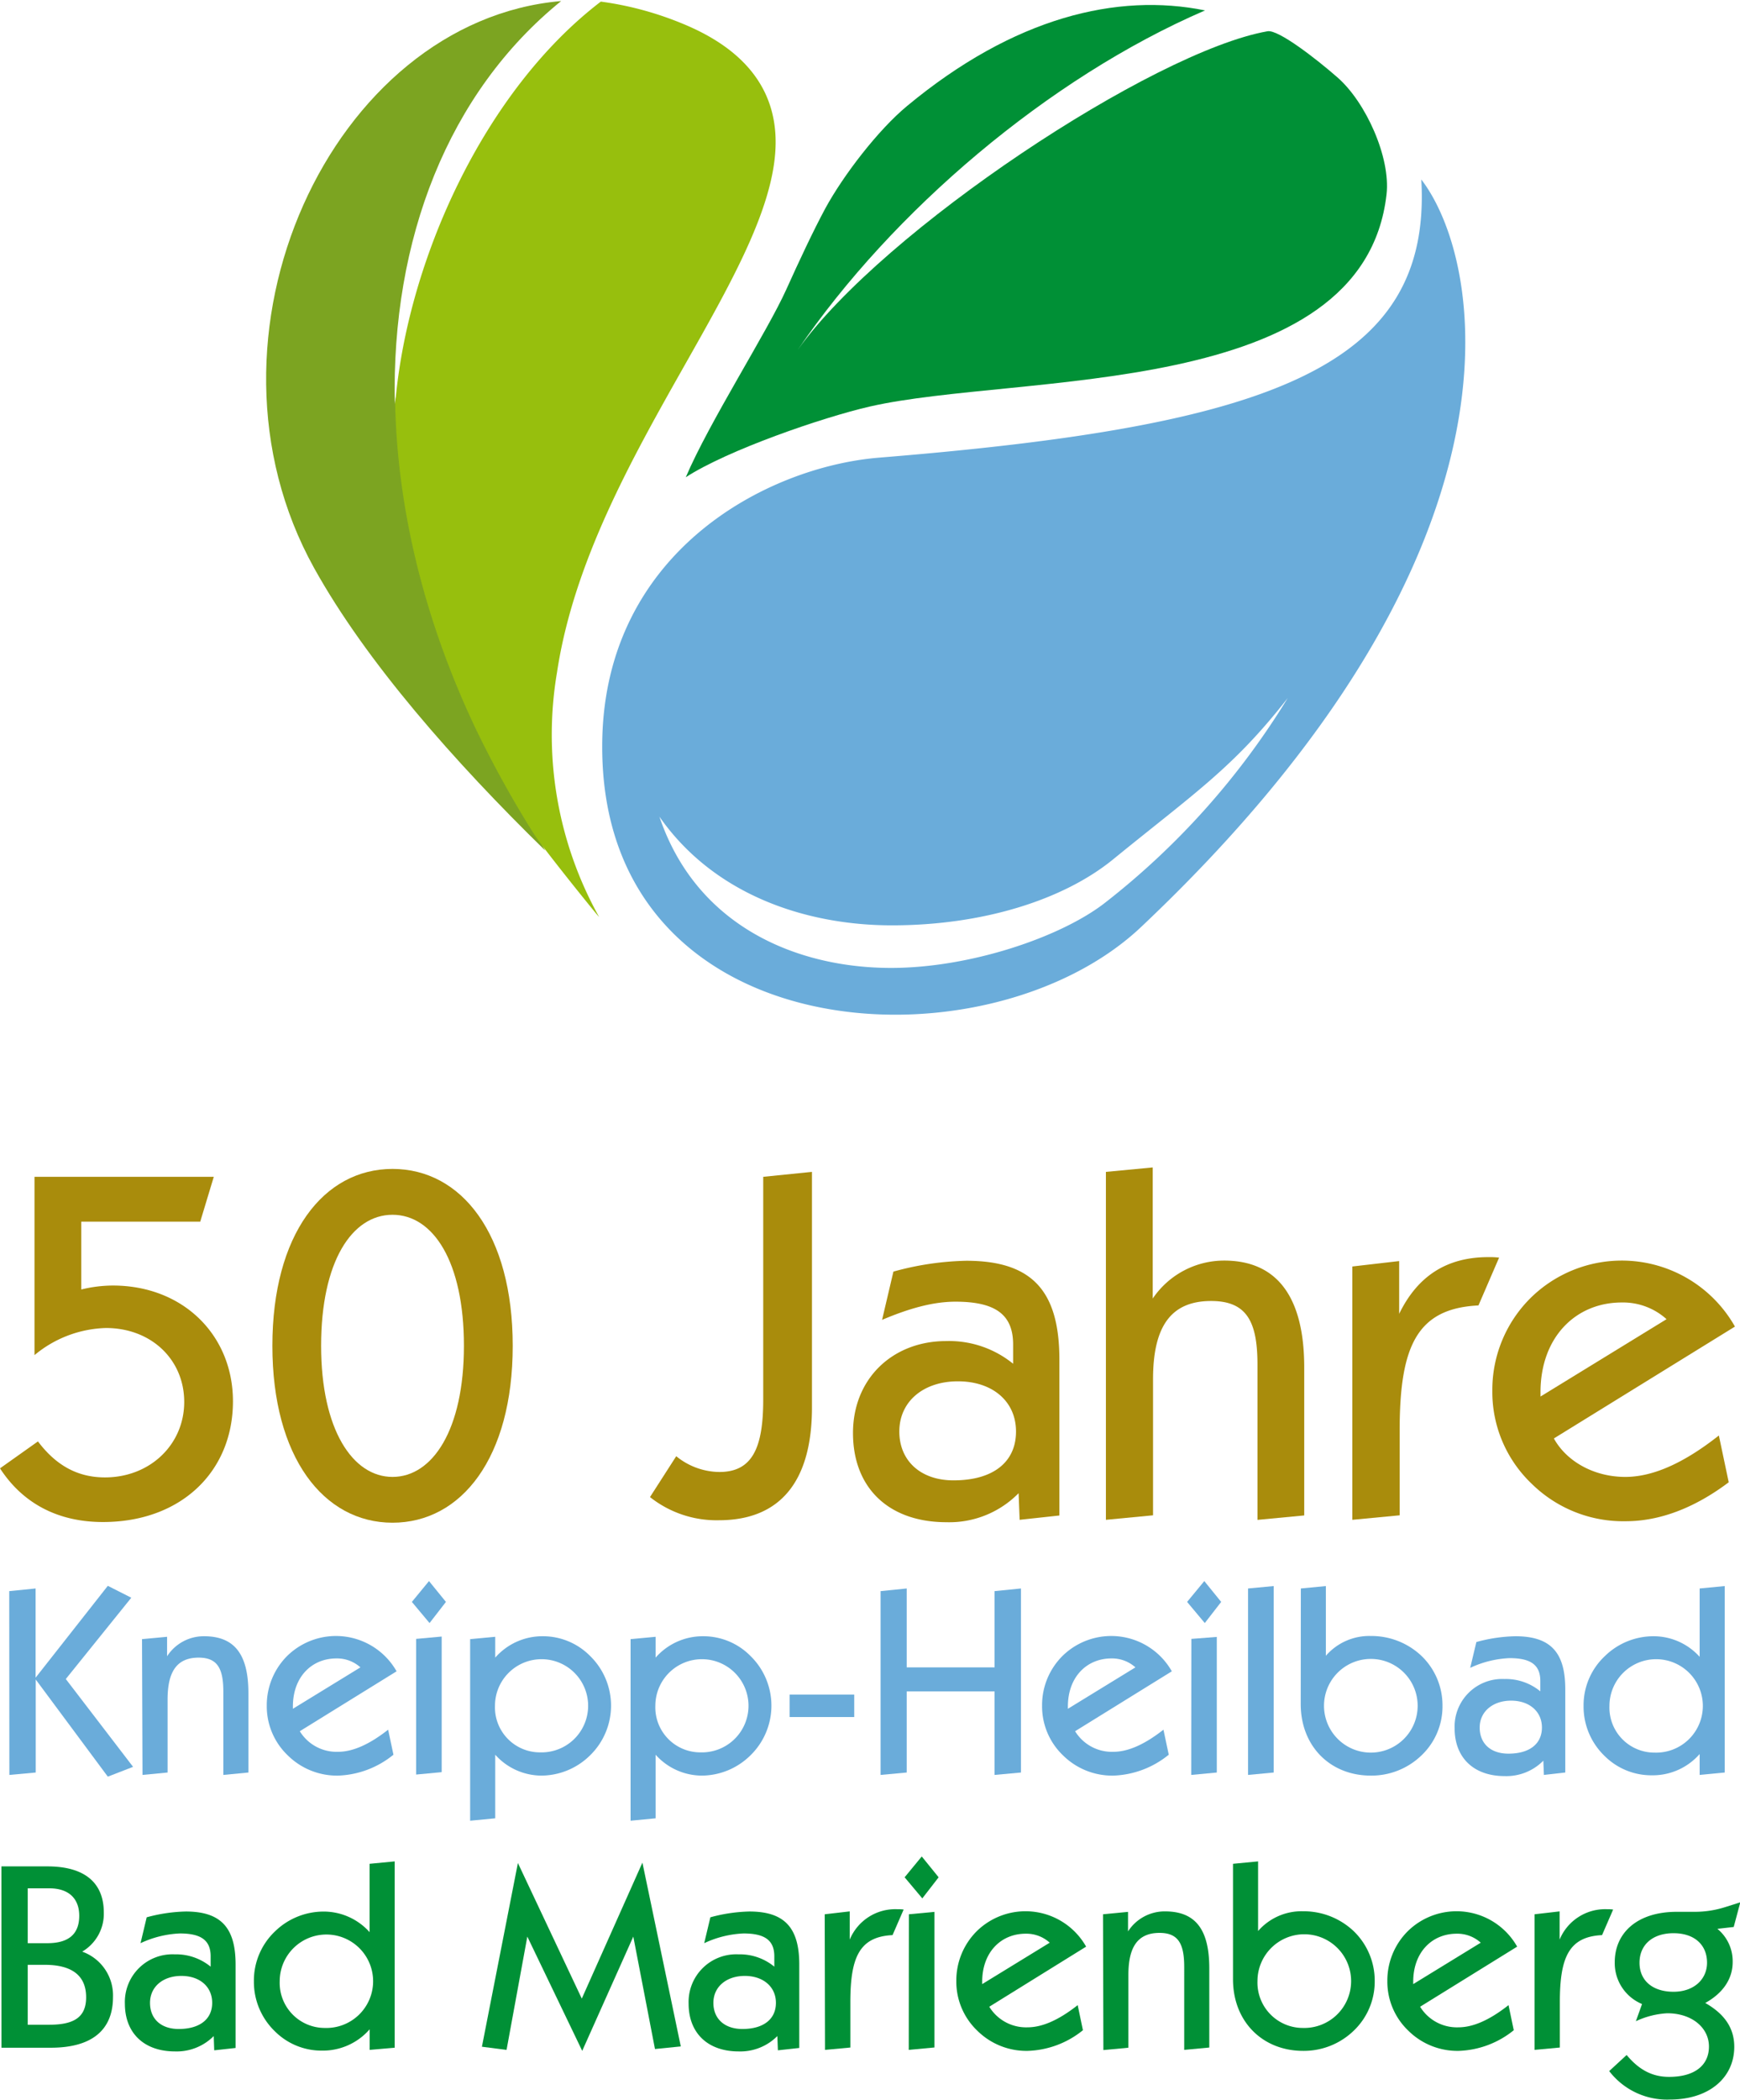<svg id="Ebene_1" data-name="Ebene 1" xmlns="http://www.w3.org/2000/svg" viewBox="0 0 282.42 340.67"><defs><style>.cls-1{fill:#7ca421;}.cls-2{fill:#97bf0d;}.cls-3{fill:#009036;}.cls-4{fill:#6aacda;}.cls-5{fill:#a98c0c;}</style></defs><title>50-jahre-kneipp</title><path class="cls-1" d="M115.52,18.42h0Z" transform="translate(-20.5 -18.42)"/><path class="cls-1" d="M84.58,84c-.58-26.75,8.67-50.57,27-65.41-37.21,3.21-61,54.33-40.09,92C79.92,125.77,94.23,142,109,156.42c-3.09-5.42-6-11-8.75-16.76-13.64-28.51-6-30.08,1.23-54.83C97.82,94.17,85.33,75,84.58,84Z" transform="translate(-20.5 -18.42)"/><path class="cls-2" d="M110.91,127.5C116.24,92.16,148,61,146.33,39.83c-.77-9.92-8.54-14.95-15.31-17.68a53.21,53.21,0,0,0-13-3.47C98.9,33.3,86.55,61,84.64,84c.38,17,4.71,35.16,13.24,53a175,175,0,0,0,9.3,16.76c1.26,2,10.1,13,10.56,13.43A60.71,60.71,0,0,1,110.91,127.5Z" transform="translate(-20.5 -18.42)"/><path class="cls-3" d="M161.71,84.37c24.16-5.5,80.06-1,83.84-34.42.68-6-3.38-15-8-19-3.43-3-9.57-7.76-11.31-7.46-18.54,3.25-62.53,32.35-76.26,51.7,15.33-22.5,40.68-44.11,66.11-55.08-14.24-2.89-31,1.09-48.38,15.52-4.69,3.89-10.29,11.18-13.23,16.56-2,3.71-4.32,8.68-6.34,13.16-3.1,6.9-12.53,21.56-16.33,30.5C138.53,91.47,154,86.14,161.71,84.37Z" transform="translate(-20.5 -18.42)"/><path class="cls-4" d="M251.19,47.54c1.79,30.65-24.83,40-88,45.13-18.33,1.5-44.5,15.33-44.94,46.07-.72,50.34,62.24,53.89,87.45,30.09C270.62,107.54,261.2,60.52,251.19,47.54ZM199.83,164.91c-7.16,5.56-21.86,10.55-34.7,10.55-15.25,0-31.58-6.71-37.6-24.54,8.82,12.63,23.68,17.63,37.74,17.63,14.65,0,27.77-4.07,35.92-10.72,13.08-10.67,19.5-14.83,28.33-26.17A124.11,124.11,0,0,1,199.83,164.91Z" transform="translate(-20.5 -18.42)"/><path class="cls-5" d="M26.66,252.28c2.95,3.92,6.47,5.84,10.87,5.84,7.35,0,12.87-5.36,12.87-12.24s-5.36-12-12.71-12a18.9,18.9,0,0,0-11.59,4.4V209.35H55.2L53,216.63H33.69v11a21.89,21.89,0,0,1,5.12-.64c11.43,0,19.5,8.07,19.5,18.78,0,11.44-8.47,19.59-21.1,19.59-7.28,0-13-3-16.71-8.71Z" transform="translate(-20.5 -18.42)"/><path class="cls-5" d="M84.21,208.07c11.19,0,19.51,10.55,19.51,28.7s-8.32,28.7-19.51,28.7-19.5-10.63-19.5-28.7S73,208.07,84.21,208.07Zm-11.59,28.7c0,13.59,5.12,21.27,11.59,21.27s11.59-7.6,11.59-21.27-5-21.26-11.59-21.26S72.62,223.1,72.62,236.77Z" transform="translate(-20.5 -18.42)"/><path class="cls-5" d="M130.26,254.68a11.22,11.22,0,0,0,7,2.56c5.36,0,7.12-3.92,7.12-11.76V209.35l7.91-.8v38.21c0,12.15-5.28,18.31-15.11,18.31A17.38,17.38,0,0,1,126,261.31Z" transform="translate(-20.5 -18.42)"/><path class="cls-5" d="M174.14,265.39c-9.43,0-15.19-5.6-15.19-14.47S165.43,236,174.06,236a16.46,16.46,0,0,1,10.88,3.68v-3.12c0-4.87-2.88-6.95-9.36-6.95-3.68,0-7.59,1.12-11.91,2.95l1.84-7.83a47.64,47.64,0,0,1,11.83-1.76c10.79,0,15.11,5,15.11,16.07v25.26L186,265l-.17-4.32A15.76,15.76,0,0,1,174.14,265.39Zm1.12-6.79c6.48,0,10.15-3,10.15-7.92s-3.83-8.15-9.43-8.15-9.51,3.27-9.51,8.15C166.47,255.4,169.91,258.6,175.26,258.6Z" transform="translate(-20.5 -18.42)"/><path class="cls-5" d="M200,208.55l7.6-.72V229.1a14,14,0,0,1,11.59-6.16c8.55,0,13,5.84,13,17.35v24l-7.59.72V239.81c0-7-1.76-10.31-7.52-10.31-6.55,0-9.43,4.15-9.43,12.71v22.06L200,265Z" transform="translate(-20.5 -18.42)"/><path class="cls-5" d="M240,223.9l7.6-.88v8.56c3-6.16,7.75-9.2,14.47-9.2a13.33,13.33,0,0,1,1.75.08l-3.35,7.76c-10,.48-12.79,6.63-12.79,20.3v13.75L240,265Z" transform="translate(-20.5 -18.42)"/><path class="cls-5" d="M284.38,265.23a21.17,21.17,0,0,1-15.27-6.08,20.56,20.56,0,0,1-6.39-15.1A21,21,0,0,1,269,228.94a21.1,21.1,0,0,1,33.1,4.71L272.71,251.8c2.08,3.76,6.55,6.24,11.59,6.24,4.48,0,9.51-2.24,15.19-6.72l1.6,7.59C295.57,263.07,289.89,265.23,284.38,265.23ZM291,232.45a10.56,10.56,0,0,0-7.27-2.71c-7.51,0-13.19,5.67-13.19,14.55V245Z" transform="translate(-20.5 -18.42)"/><path class="cls-4" d="M22,276.57l4.28-.43v14.47L38,275.71l3.81,1.93L31.18,290.83,42.1,305.08,38,306.67,26.3,290.91V306l-4.28.39Z" transform="translate(-20.5 -18.42)"/><path class="cls-4" d="M43.55,284.36l4.07-.38v3.16a7.08,7.08,0,0,1,6-3.25c5,0,7.2,3,7.2,9.25V306l-4.07.39V292.88c0-3.72-.94-5.52-4-5.52-3.51,0-5.05,2.22-5.05,6.8V306l-4.07.39Z" transform="translate(-20.5 -18.42)"/><path class="cls-4" d="M75.41,306.5a11.35,11.35,0,0,1-8.18-3.26,11,11,0,0,1-3.43-8.09,11.3,11.3,0,0,1,3.34-8.09,11.31,11.31,0,0,1,17.73,2.52L69.16,299.3a7,7,0,0,0,6.2,3.34c2.4,0,5.1-1.2,8.14-3.59l.86,4.06A15,15,0,0,1,75.41,306.5ZM79,288.94a5.67,5.67,0,0,0-3.9-1.45c-4,0-7.06,3-7.06,7.79v.38Z" transform="translate(-20.5 -18.42)"/><path class="cls-4" d="M87.35,278.32l2.78-3.38,2.75,3.38-2.66,3.43Zm.69,6,4.15-.38v22l-4.15.39Z" transform="translate(-20.5 -18.42)"/><path class="cls-4" d="M96.81,284.36l4.07-.38v3.38a10.17,10.17,0,0,1,7.75-3.47,10.74,10.74,0,0,1,7.62,3.17,11.26,11.26,0,0,1,0,16.18,11.32,11.32,0,0,1-7.88,3.26,10.11,10.11,0,0,1-7.49-3.39v10.32l-4.07.39Zm11.35,18.37a7.56,7.56,0,1,0-7.32-7.58A7.3,7.3,0,0,0,108.16,302.73Z" transform="translate(-20.5 -18.42)"/><path class="cls-4" d="M122.85,284.36l4.06-.38v3.38a10.18,10.18,0,0,1,7.75-3.47,10.73,10.73,0,0,1,7.62,3.17,11.26,11.26,0,0,1,0,16.18,11.31,11.31,0,0,1-7.87,3.26,10.11,10.11,0,0,1-7.5-3.39v10.32l-4.06.39Zm11.34,18.37a7.56,7.56,0,1,0-7.32-7.58A7.3,7.3,0,0,0,134.19,302.73Z" transform="translate(-20.5 -18.42)"/><path class="cls-4" d="M148.66,293.35h10.49V297H148.66Z" transform="translate(-20.5 -18.42)"/><path class="cls-4" d="M163.43,276.57l4.24-.43v12.8h14.26V276.57l4.28-.43V306l-4.28.39V292.84H167.67V306l-4.24.39Z" transform="translate(-20.5 -18.42)"/><path class="cls-4" d="M201.24,306.5a11.35,11.35,0,0,1-8.18-3.26,11,11,0,0,1-3.42-8.09,11.26,11.26,0,0,1,3.34-8.09,11.3,11.3,0,0,1,17.72,2.52L195,299.3a7,7,0,0,0,6.21,3.34c2.39,0,5.09-1.2,8.13-3.59l.86,4.06A15,15,0,0,1,201.24,306.5Zm3.55-17.56a5.66,5.66,0,0,0-3.89-1.45c-4,0-7.07,3-7.07,7.79v.38Z" transform="translate(-20.5 -18.42)"/><path class="cls-4" d="M213.18,278.32l2.79-3.38,2.74,3.38-2.66,3.43Zm.69,6L218,284v22l-4.15.39Z" transform="translate(-20.5 -18.42)"/><path class="cls-4" d="M223.07,276.14l4.16-.39V306l-4.16.39Z" transform="translate(-20.5 -18.42)"/><path class="cls-4" d="M231.64,276.14l4.06-.39v11.31a9.33,9.33,0,0,1,7.32-3.21,11.8,11.8,0,0,1,8.18,3.21,11.1,11.1,0,0,1,3.43,8.09,10.94,10.94,0,0,1-3.43,8.09A11.66,11.66,0,0,1,243,306.5c-6.63,0-11.38-4.8-11.38-11.61ZM243,302.77a7.6,7.6,0,0,0,0-15.2,7.6,7.6,0,0,0,0,15.2Z" transform="translate(-20.5 -18.42)"/><path class="cls-4" d="M264.73,306.58c-5.05,0-8.13-3-8.13-7.75a7.73,7.73,0,0,1,8.09-8,8.79,8.79,0,0,1,5.82,2v-1.67c0-2.61-1.54-3.72-5-3.72a16.7,16.7,0,0,0-6.38,1.58l1-4.19a25.48,25.48,0,0,1,6.33-.94c5.79,0,8.1,2.69,8.1,8.6V306l-3.47.39-.09-2.31A8.43,8.43,0,0,1,264.73,306.58Zm.6-3.64c3.47,0,5.44-1.62,5.44-4.24s-2.06-4.36-5-4.36-5.1,1.75-5.1,4.36S262.46,302.94,265.33,302.94Z" transform="translate(-20.5 -18.42)"/><path class="cls-4" d="M288.58,306.45a10.73,10.73,0,0,1-7.62-3.12,11.12,11.12,0,0,1-3.43-8.14A10.94,10.94,0,0,1,281,287.1a11.28,11.28,0,0,1,7.88-3.21,10.05,10.05,0,0,1,7.49,3.34V276.14l4.07-.39V306l-4.07.39V303A10.12,10.12,0,0,1,288.58,306.45Zm.47-3.68a7.58,7.58,0,1,0-7.32-7.58A7.3,7.3,0,0,0,289.05,302.77Z" transform="translate(-20.5 -18.42)"/><path class="cls-3" d="M20.73,321.23h7.45c6.08,0,9.17,2.66,9.17,7.5a7.12,7.12,0,0,1-3.51,6.33,7.53,7.53,0,0,1,5,7.37c0,5.35-3.42,8.22-10.1,8.22h-8Zm7.45,12.46c3.43,0,5.18-1.45,5.18-4.45,0-2.83-1.75-4.45-4.83-4.45H25v8.9Zm.35,13.23c4.06,0,5.95-1.28,5.95-4.45,0-3.47-2.23-5.27-6.72-5.27H25v9.72Z" transform="translate(-20.5 -18.42)"/><path class="cls-3" d="M48.91,351.25c-5.06,0-8.14-3-8.14-7.75a7.73,7.73,0,0,1,8.09-8,8.84,8.84,0,0,1,5.83,2v-1.67c0-2.61-1.55-3.72-5-3.72a16.66,16.66,0,0,0-6.38,1.58l1-4.2a26,26,0,0,1,6.34-.94c5.78,0,8.09,2.7,8.09,8.61v13.53l-3.47.38-.08-2.31A8.47,8.47,0,0,1,48.91,351.25Zm.59-3.64c3.47,0,5.44-1.63,5.44-4.24s-2-4.37-5-4.37-5.09,1.76-5.09,4.37S46.64,347.61,49.5,347.61Z" transform="translate(-20.5 -18.42)"/><path class="cls-3" d="M72.75,351.12A10.7,10.7,0,0,1,65.13,348a11.14,11.14,0,0,1-3.42-8.13,11,11,0,0,1,3.42-8.09A11.3,11.3,0,0,1,73,328.56a10,10,0,0,1,7.49,3.34V320.81l4.07-.39v30.23L80.5,351v-3.34A10.08,10.08,0,0,1,72.75,351.12Zm.47-3.68a7.58,7.58,0,1,0-7.32-7.58A7.31,7.31,0,0,0,73.22,347.44Z" transform="translate(-20.5 -18.42)"/><path class="cls-3" d="M104.56,320.68l10.37,22,9.84-22.06L131,350.44l-4.19.42-3.52-18.24L115,351.16l-8.91-18.54L102.72,351l-4-.51Z" transform="translate(-20.5 -18.42)"/><path class="cls-3" d="M140.4,351.25c-5.05,0-8.13-3-8.13-7.75a7.73,7.73,0,0,1,8.09-8,8.79,8.79,0,0,1,5.82,2v-1.67c0-2.61-1.54-3.72-5-3.72a16.66,16.66,0,0,0-6.38,1.58l1-4.2a26,26,0,0,1,6.33-.94c5.78,0,8.1,2.7,8.1,8.61v13.53l-3.47.38-.09-2.31A8.47,8.47,0,0,1,140.4,351.25Zm.6-3.64c3.47,0,5.44-1.63,5.44-4.24s-2.06-4.37-5.05-4.37-5.1,1.76-5.1,4.37S138.13,347.61,141,347.61Z" transform="translate(-20.5 -18.42)"/><path class="cls-3" d="M154.36,329l4.06-.47v4.58a8,8,0,0,1,7.75-4.93,6.38,6.38,0,0,1,1,.05l-1.8,4.15c-5.35.26-6.85,3.55-6.85,10.87v7.37l-4.11.38Z" transform="translate(-20.5 -18.42)"/><path class="cls-3" d="M167.33,323l2.78-3.38,2.74,3.38-2.65,3.42Zm.69,6,4.15-.39v22L168,351Z" transform="translate(-20.5 -18.42)"/><path class="cls-3" d="M187.32,351.16a11.32,11.32,0,0,1-8.17-3.25,11,11,0,0,1-3.43-8.09,11.3,11.3,0,0,1,3.34-8.1,11.3,11.3,0,0,1,17.73,2.53L181.07,344a7,7,0,0,0,6.21,3.34c2.4,0,5.1-1.2,8.14-3.6l.85,4.07A14.94,14.94,0,0,1,187.32,351.16Zm3.56-17.55a5.63,5.63,0,0,0-3.9-1.46c-4,0-7.06,3-7.06,7.79v.39Z" transform="translate(-20.5 -18.42)"/><path class="cls-3" d="M199.53,329l4.06-.39v3.17a7.08,7.08,0,0,1,6-3.25c5,0,7.19,3,7.19,9.24v12.85l-4.07.38V337.55c0-3.73-.94-5.53-4-5.53-3.51,0-5.06,2.23-5.06,6.81v11.82l-4.06.38Z" transform="translate(-20.5 -18.42)"/><path class="cls-3" d="M220.63,320.81l4.07-.39v11.3a9.34,9.34,0,0,1,7.32-3.21,11.8,11.8,0,0,1,8.18,3.21,11.16,11.16,0,0,1,3.43,8.1,11,11,0,0,1-3.43,8.09,11.65,11.65,0,0,1-8.18,3.25c-6.63,0-11.39-4.79-11.39-11.6ZM232,347.44a7.6,7.6,0,1,0-7.4-7.62A7.36,7.36,0,0,0,232,347.44Z" transform="translate(-20.5 -18.42)"/><path class="cls-3" d="M257.28,351.16a11.32,11.32,0,0,1-8.17-3.25,11,11,0,0,1-3.43-8.09,11.3,11.3,0,0,1,3.34-8.1,11.3,11.3,0,0,1,17.73,2.53L251,344a7,7,0,0,0,6.21,3.34c2.4,0,5.1-1.2,8.14-3.6l.85,4.07A14.94,14.94,0,0,1,257.28,351.16Zm3.56-17.55a5.65,5.65,0,0,0-3.9-1.46c-4,0-7.06,3-7.06,7.79v.39Z" transform="translate(-20.5 -18.42)"/><path class="cls-3" d="M269.57,329l4.07-.47v4.58a8,8,0,0,1,7.75-4.93,6.18,6.18,0,0,1,.94.05l-1.8,4.15c-5.35.26-6.85,3.55-6.85,10.87v7.37l-4.11.38Z" transform="translate(-20.5 -18.42)"/><path class="cls-3" d="M282.59,336.78c0-4.76,3.64-8.18,10.06-8.18,1.11,0,2.05,0,3,0a16.2,16.2,0,0,0,4.88-.77l2.44-.77-1.07,4-2.65.3a6.8,6.8,0,0,1,2.48,5.4c0,2.65-1.5,5-4.45,6.63,3.17,1.8,4.71,4.11,4.71,7.11,0,5-4.07,8.56-10.45,8.56a11.84,11.84,0,0,1-9.85-4.62l2.83-2.61c2,2.4,4.15,3.55,6.89,3.55,4.16,0,6.47-1.88,6.47-4.92s-2.74-5.4-6.77-5.4a13.7,13.7,0,0,0-5.09,1.29l1-2.79A7.19,7.19,0,0,1,282.59,336.78Zm9.54,4.79c3.34,0,5.44-2.05,5.44-4.71,0-2.91-2.05-4.79-5.44-4.79s-5.52,1.88-5.52,4.79S288.75,341.57,292.13,341.57Z" transform="translate(-20.5 -18.42)"/></svg>